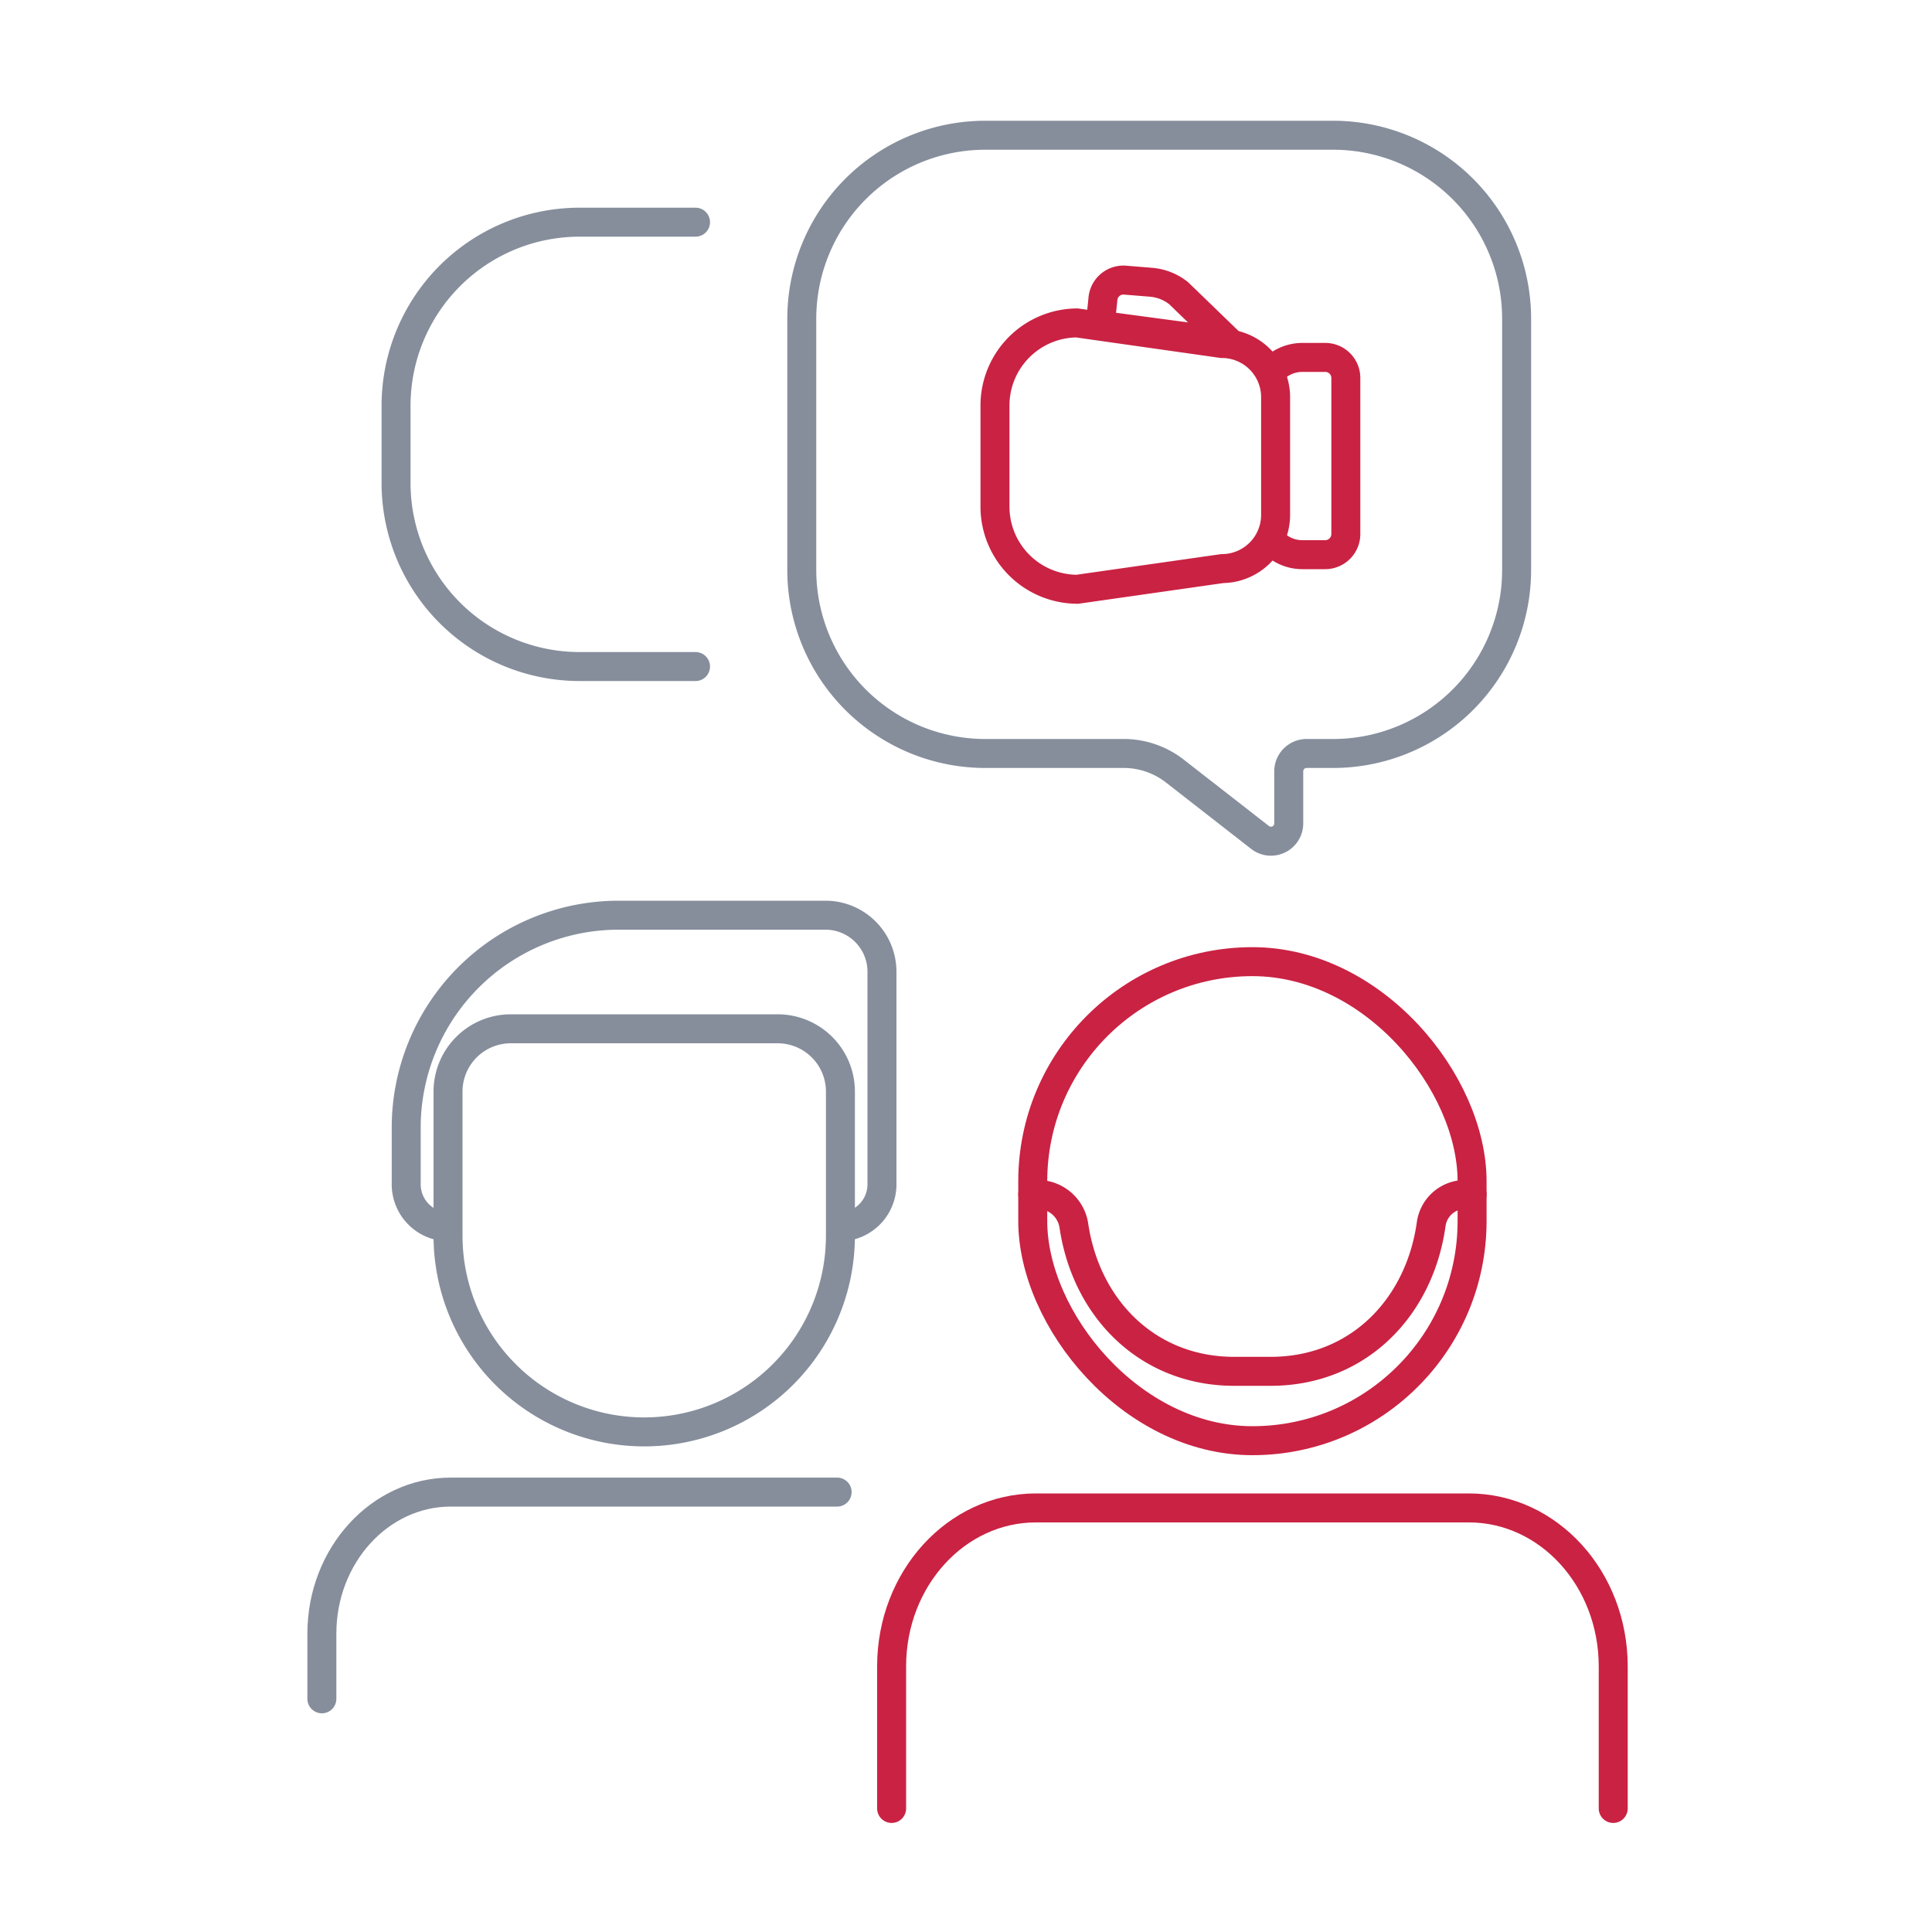 <?xml version="1.0" encoding="UTF-8"?> <svg xmlns="http://www.w3.org/2000/svg" id="Ebene_1" data-name="Ebene 1" viewBox="0 0 200 200"><defs><style>.cls-1,.cls-2,.cls-3,.cls-4{fill:none;stroke-width:3px;}.cls-1,.cls-4{stroke:#ca2243;}.cls-2,.cls-3{stroke:#868e9c;}.cls-2,.cls-4{stroke-linecap:round;}</style></defs><path class="cls-1" d="M132.05,53.3V41.12a5.56,5.56,0,0,0-5.56-5.56l-15-2.13A8.55,8.55,0,0,0,103,42V52.45A8.55,8.55,0,0,0,111.53,61l15-2.14A5.56,5.56,0,0,0,132.05,53.3Z"></path><path class="cls-1" d="M127.22,35.39,122,30.34a5.28,5.28,0,0,0-2.84-1.12L116.47,29a2.13,2.13,0,0,0-2.3,2L114,32.64a1.09,1.09,0,0,0,1,1.18l12.17,1.63A0,0,0,0,0,127.22,35.39Z"></path><path class="cls-1" d="M131.59,55.94a4.26,4.26,0,0,0,3.24,1.48h2.35a2.14,2.14,0,0,0,2.14-2.14V39.14A2.13,2.13,0,0,0,137.18,37h-2.35a4.26,4.26,0,0,0-3.24,1.48"></path><path class="cls-2" d="M52.87,106.5H80.49A6.5,6.5,0,0,1,87,113v14.92a20.31,20.31,0,0,1-20.31,20.31h0a20.31,20.31,0,0,1-20.31-20.31V113a6.5,6.5,0,0,1,6.5-6.5Z"></path><path class="cls-3" d="M46.45,127a4.4,4.4,0,0,1-4.4-4.4v-5.86a22,22,0,0,1,22-22H85.45a5.85,5.85,0,0,1,5.85,5.86v22a4.39,4.39,0,0,1-4.39,4.4"></path><path class="cls-2" d="M33.32,175.86v-6.75c0-8.09,6-14.65,13.34-14.65h40"></path><rect class="cls-4" x="106.91" y="99.55" width="45.48" height="49.59" rx="22.74"></rect><path class="cls-4" d="M152.39,123.65h-.73a3.56,3.56,0,0,0-3.51,3.12c-1.23,8.62-7.57,15.19-16.62,15.19h-3.76c-9,0-15.36-6.54-16.61-15.13a3.79,3.79,0,0,0-3.77-3.18h-.48"></path><path class="cls-4" d="M92.3,187.21V172.5c0-9.06,6.69-16.4,14.94-16.4h44.82c8.25,0,14.94,7.34,14.94,16.4v14.71"></path><path class="cls-2" d="M138,78h-2.74a1.85,1.85,0,0,0-1.85,1.85v5.37a1.84,1.84,0,0,1-3,1.45l-8.79-6.85a8.61,8.61,0,0,0-5.3-1.82H102A19,19,0,0,1,83,59V33a19,19,0,0,1,19-19h36a19,19,0,0,1,19,19V59A19,19,0,0,1,138,78Z"></path><path class="cls-2" d="M72,69H60A19,19,0,0,1,41,50V42A19,19,0,0,1,60,23H72"></path></svg> 